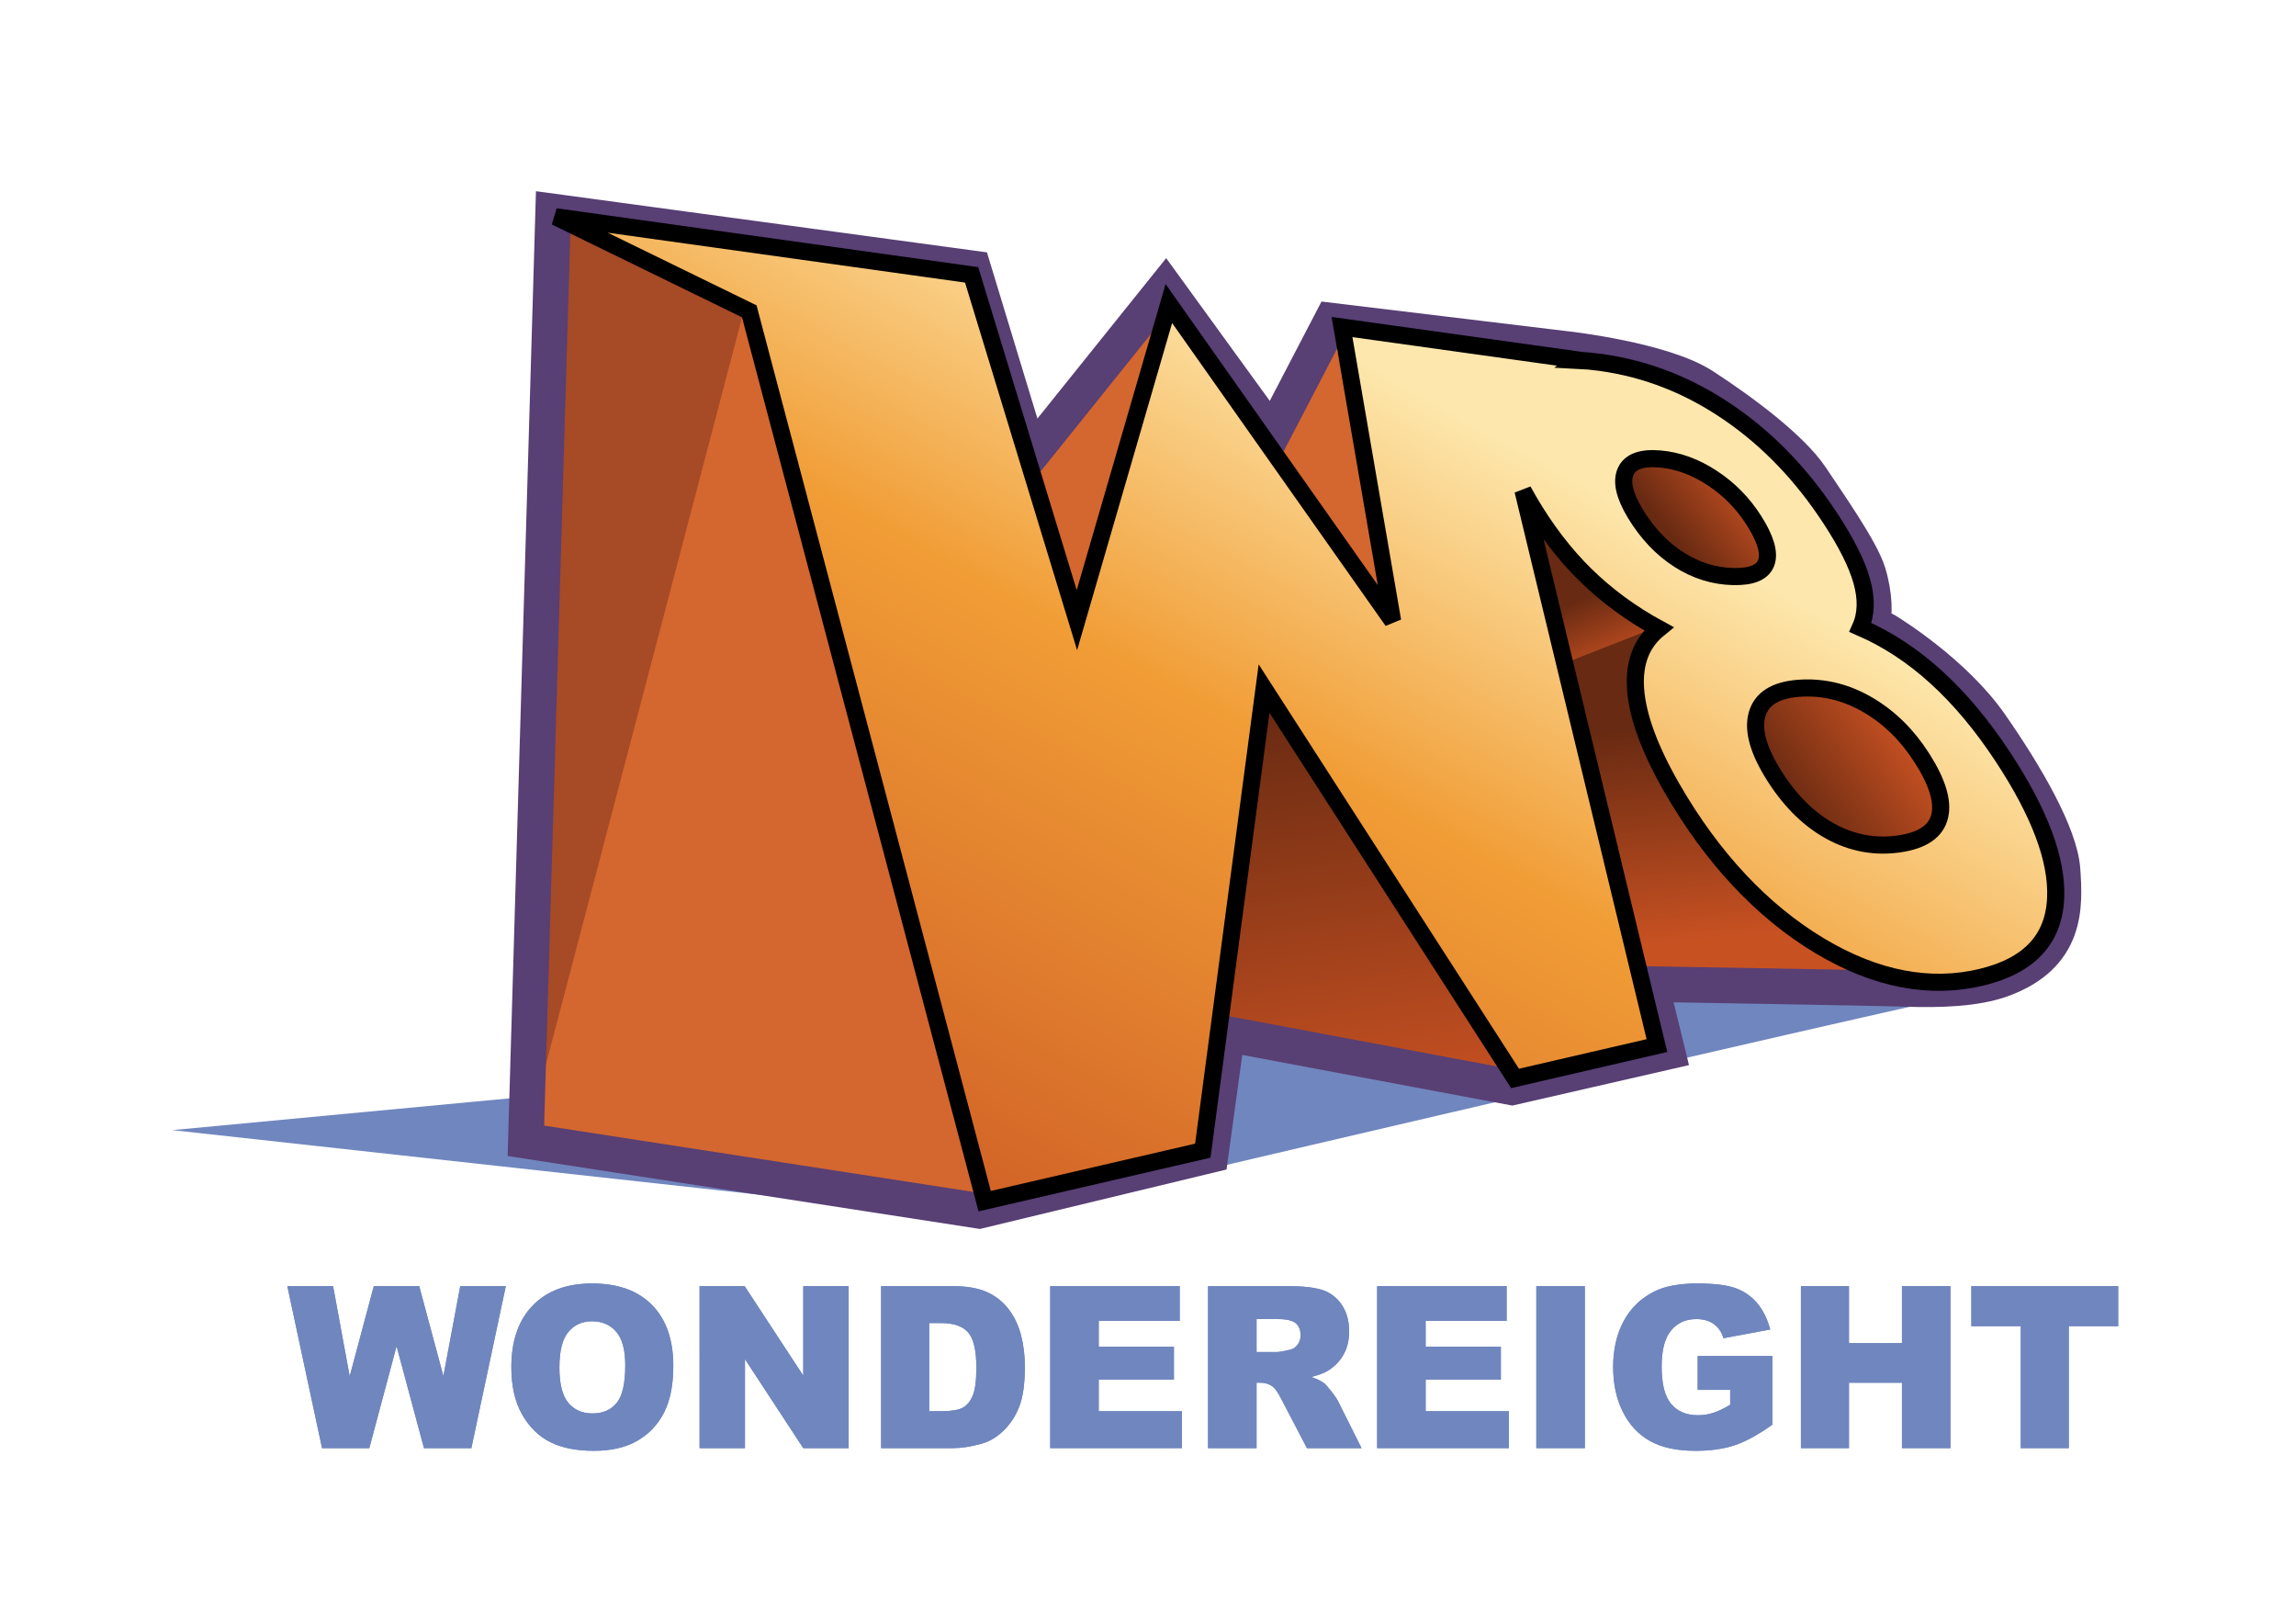 <?xml version="1.0" encoding="utf-8"?>
<!-- Generator: Adobe Illustrator 12.0.0, SVG Export Plug-In . SVG Version: 6.00 Build 51448)  -->
<!DOCTYPE svg PUBLIC "-//W3C//DTD SVG 1.1//EN" "http://www.w3.org/Graphics/SVG/1.1/DTD/svg11.dtd">
<svg  version="1.1" xmlns:x="http://ns.adobe.com/Extensibility/1.0/" xmlns:i="http://ns.adobe.com/AdobeIllustrator/10.0/" xmlns:graph="http://ns.adobe.com/Graphs/1.0/"
	 xmlns="http://www.w3.org/2000/svg" xmlns:xlink="http://www.w3.org/1999/xlink" xmlns:a="http://ns.adobe.com/AdobeSVGViewerExtensions/3.0/"
	 width="644.967" height="449.977" viewBox="0 0 644.967 449.977"
	 style="overflow:visible;enable-background:new 0 0 644.967 449.977;" xml:space="preserve">
<g id="Layer_6">
	<rect style="fill:#FFFFFF;" width="644.967" height="449.977"/>
	<path style="fill:#7086BE;" d="M275.39,343.4c0,0,293-69,296-68s-110,0-110,0l-120,9L275.39,343.4z"/>
	<polygon style="fill:#7086BE;" points="262.39,309.4 239.39,299.4 48.39,317.4 266.39,341.4 	"/>
</g>
<g id="Layer_4">
	<polygon style="fill:#D4662F;" points="155.391,62.879 147.724,320.4 275.939,339.35 209.809,89.434 	"/>
	<polygon style="fill:#A74A26;" points="208.724,88.067 147.724,320.4 155.391,62.879 	"/>
	<polygon style="fill:#D4662F;" points="327.389,80.733 288.056,131.4 300.724,173.4 328.724,83.4 	"/>
	<polyline style="fill:#D4662F;" points="356.055,124.733 374.055,90.066 384.724,144.733 388.724,168.066 355.389,124.733 	"/>
	<linearGradient id="XMLID_7_" gradientUnits="userSpaceOnUse" x1="386.928" y1="317.962" x2="369.595" y2="195.962">
		<stop  offset="0.045" style="stop-color:#C85122"/>
		<stop  offset="1" style="stop-color:#682A12"/>
		<a:midPointStop  offset="0.045" style="stop-color:#C85122"/>
		<a:midPointStop  offset="0.5" style="stop-color:#C85122"/>
		<a:midPointStop  offset="1" style="stop-color:#682A12"/>
	</linearGradient>
	<polygon style="fill:url(#XMLID_7_);" points="424.722,305.4 343.389,290.067 355.088,193.391 	"/>
	<linearGradient id="XMLID_8_" gradientUnits="userSpaceOnUse" x1="464.453" y1="184.44" x2="455.454" y2="163.443">
		<stop  offset="0.045" style="stop-color:#C85122"/>
		<stop  offset="1" style="stop-color:#682A12"/>
		<a:midPointStop  offset="0.045" style="stop-color:#C85122"/>
		<a:midPointStop  offset="0.5" style="stop-color:#C85122"/>
		<a:midPointStop  offset="1" style="stop-color:#682A12"/>
	</linearGradient>
	<polyline style="fill:url(#XMLID_8_);" points="545.389,277.4 462.057,276.067 429.389,142.733 444.057,159.4 456.722,169.4 
		465.97,176.583 462.057,180.733 459.389,196.067 468.722,218.067 490.722,248.733 510.722,264.067 545.389,276.067 	"/>
	<linearGradient id="XMLID_9_" gradientUnits="userSpaceOnUse" x1="491.866" y1="133.824" x2="469.866" y2="151.157">
		<stop  offset="0.045" style="stop-color:#C85122"/>
		<stop  offset="1" style="stop-color:#682A12"/>
		<a:midPointStop  offset="0.045" style="stop-color:#C85122"/>
		<a:midPointStop  offset="0.5" style="stop-color:#C85122"/>
		<a:midPointStop  offset="1" style="stop-color:#682A12"/>
	</linearGradient>
	<path style="fill:url(#XMLID_9_);" d="M460.722,130.733c-5.333,2.667-7.334,15.333,4,22c11.335,6.667,14.89,9.72,22.111,9.193
		c7.224-0.527,20.555-5.86-0.111-23.193C466.057,121.4,460.722,130.733,460.722,130.733z"/>
	<linearGradient id="XMLID_10_" gradientUnits="userSpaceOnUse" x1="535.93" y1="203.22" x2="503.263" y2="226.553">
		<stop  offset="0.045" style="stop-color:#C85122"/>
		<stop  offset="1" style="stop-color:#682A12"/>
		<a:midPointStop  offset="0.045" style="stop-color:#C85122"/>
		<a:midPointStop  offset="0.5" style="stop-color:#C85122"/>
		<a:midPointStop  offset="1" style="stop-color:#682A12"/>
	</linearGradient>
	<path style="fill:url(#XMLID_10_);" d="M504.722,192.733c9.335-1.333,22,6.666,26,10s14.002,16,13.335,22
		c-0.668,6-2.668,16-16.668,12s-29.332-14-34-26c-4.667-12,8.002-17.999,10.668-18.666"/>
</g>
<g id="Layer_10">
	<linearGradient id="XMLID_11_" gradientUnits="userSpaceOnUse" x1="483.599" y1="266.478" x2="477.599" y2="202.981">
		<stop  offset="0.045" style="stop-color:#C85122"/>
		<stop  offset="1" style="stop-color:#682A12"/>
		<a:midPointStop  offset="0.045" style="stop-color:#C85122"/>
		<a:midPointStop  offset="0.5" style="stop-color:#C85122"/>
		<a:midPointStop  offset="1" style="stop-color:#682A12"/>
	</linearGradient>
	<polygon style="fill:url(#XMLID_11_);" points="463.394,176.888 437.894,186.888 459.894,272.388 522.394,272.888 511.17,265.632 
		497.394,256.388 484.394,243.388 469.716,221.414 461.894,206.388 459.451,193.531 459.894,186.388 	"/>
</g>
<g id="Layer_5">
	<path style="fill:none;stroke:#583F74;stroke-width:10;" d="M147.724,320.4l7.667-261l118,16l16,52.667l38-47.333l30,41.333
		l16.666-32l66.334,8c0,0,26.668,3,38,10.333c11.333,7.333,24.999,17.667,30.333,25.667c5.335,8,14,20.334,16,26.667
		s2,12.666,1,14.333s2.333,1,4,2s19.335,12,29.335,26.333s19.665,31,20.332,41s1.444,23.962-17,30.667
		c-7.332,2.666-17.332,2.999-27.332,2.666s-71.335-1.333-71.335-1.333l4.667,19l-43.667,10l-80-15l-4.667,34l-64.999,15.667
		L147.724,320.4z"/>
</g>
<g id="Layer_2_copy">
	<linearGradient id="XMLID_12_" gradientUnits="userSpaceOnUse" x1="247.26" y1="376.596" x2="421.251" y2="60.113">
		<stop  offset="0" style="stop-color:#C85122"/>
		<stop  offset="0.556" style="stop-color:#F19D36"/>
		<stop  offset="0.848" style="stop-color:#FDE7AC"/>
		<a:midPointStop  offset="0" style="stop-color:#C85122"/>
		<a:midPointStop  offset="0.5" style="stop-color:#C85122"/>
		<a:midPointStop  offset="0.556" style="stop-color:#F19D36"/>
		<a:midPointStop  offset="0.5" style="stop-color:#F19D36"/>
		<a:midPointStop  offset="0.848" style="stop-color:#FDE7AC"/>
	</linearGradient>
	<path style="fill:url(#XMLID_12_);stroke:#000000;stroke-width:4.807;" d="M543.917,190.2c-6.633-6.034-13.7-10.676-21.311-13.98
		c1.665-3.705,1.777-8.03,0.394-12.979c-1.358-4.857-4.283-10.708-8.762-17.549c-8.053-12.306-17.463-22.105-28.479-29.682
		c-11.188-7.691-23.156-12.447-36.268-14.245c-2.197-0.301-4.258-0.487-6.212-0.579l0.096-0.074l-66.39-9.264l14.221,82.563
		l-62.86-89.163l-25.831,88.927l-29.573-96.98L156.057,60.879l54.418,26.555l66.13,249.917l61.274-14.178l17.209-129.781
		l70.5,109.491l39.862-9.222l-37.637-155.892c0.498,0.916,1.02,1.845,1.572,2.792c4.705,8.083,10.063,15.09,16.022,20.933
		c5.971,5.854,12.851,10.899,20.562,15.089c-4.824,3.908-7.05,9.536-6.52,16.947c0.538,7.612,3.937,16.908,10.266,27.883
		c11.283,19.565,25.28,34.52,41.454,44.219c15.818,9.488,31.176,12.309,45.567,8.801c13.508-3.292,20.201-10.781,20.712-22.184
		c0.486-10.837-4.544-24.056-14.863-39.733C556.733,203.625,550.534,196.222,543.917,190.2z M481.027,134.292
		c4.728,3.117,8.603,7.062,11.664,11.881c3.265,5.141,4.436,9.068,3.485,11.786c-0.964,2.763-4.059,4.093-9.343,3.968
		c-5.349-0.126-10.438-1.704-15.209-4.763c-4.801-3.079-8.892-7.389-12.225-12.88c-3.121-5.145-4.013-9.121-2.704-11.93
		c1.285-2.758,4.513-3.896,9.621-3.447C471.382,129.353,476.27,131.154,481.027,134.292z M544.884,229.19
		c-1.001,4.239-4.758,6.859-11.397,7.824c-6.787,0.987-13.337-0.223-19.536-3.678c-6.262-3.49-11.709-9.061-16.242-16.591
		c-4.203-6.979-5.478-12.61-3.88-16.863c1.56-4.155,5.755-6.344,12.464-6.632c6.578-0.28,12.787,1.362,18.721,4.899
		c5.878,3.501,10.813,8.393,14.866,14.732C544.185,219.619,545.871,225.051,544.884,229.19z"/>
	<g>
		<g>
			<path style="fill:#7086BE;" d="M80.712,361.219h12.859l4.662,25.325l6.77-25.325h12.758l6.791,25.254l4.732-25.254h12.803
				l-9.68,45.5h-13.305l-7.703-28.646l-7.657,28.646H90.464L80.712,361.219z"/>
			<path style="fill:#7086BE;" d="M143.641,384c0-7.42,1.996-13.197,5.99-17.33c3.994-4.133,9.557-6.202,16.686-6.202
				c7.308,0,12.939,2.032,16.892,6.092c3.954,4.062,5.932,9.75,5.932,17.066c0,5.312-0.866,9.67-2.592,13.069
				c-1.727,3.4-4.223,6.047-7.488,7.938c-3.266,1.891-7.334,2.835-12.206,2.835c-4.953,0-9.052-0.816-12.297-2.449
				c-3.246-1.633-5.876-4.215-7.892-7.75C144.649,393.735,143.641,389.313,143.641,384z M157.141,384.063
				c0,4.592,0.83,7.891,2.49,9.896c1.661,2.008,3.918,3.009,6.776,3.009c2.938,0,5.21-0.982,6.82-2.947
				c1.61-1.965,2.415-5.491,2.415-10.58c0-4.282-0.84-7.408-2.52-9.385c-1.679-1.975-3.958-2.963-6.836-2.963
				c-2.757,0-4.971,1.004-6.64,3.01C157.975,376.112,157.141,379.43,157.141,384.063z"/>
			<path style="fill:#7086BE;" d="M196.517,361.219h12.661l16.464,25.127v-25.127h12.75v45.5h-12.75l-16.375-24.992v24.992h-12.75
				V361.219z"/>
			<path style="fill:#7086BE;" d="M247.518,361.219h20.143c3.968,0,7.176,0.559,9.621,1.676c2.445,1.117,4.464,2.72,6.062,4.811
				c1.596,2.09,2.751,4.521,3.471,7.295c0.718,2.773,1.078,5.711,1.078,8.814c0,4.864-0.535,8.633-1.602,11.312
				c-1.068,2.68-2.55,4.926-4.445,6.737c-1.895,1.811-3.93,3.016-6.105,3.613c-2.973,0.828-5.666,1.242-8.08,1.242h-20.143V361.219z
				 M261.018,371.594v24.75h3.336c2.844,0,4.866-0.324,6.068-0.972c1.202-0.649,2.143-1.781,2.824-3.399
				c0.68-1.617,1.021-4.238,1.021-7.865c0-4.799-0.761-8.084-2.283-9.856c-1.523-1.771-4.047-2.658-7.572-2.658H261.018z"/>
			<path style="fill:#7086BE;" d="M295.017,361.219h36.375v9.75h-22.75v7.25h21.125v9.25h-21.125v8.875h23.375v10.375h-37V361.219z"
				/>
			<path style="fill:#7086BE;" d="M339.355,406.719v-45.5h22.613c4.191,0,7.397,0.375,9.614,1.122
				c2.214,0.748,4.001,2.135,5.36,4.158c1.357,2.023,2.037,4.49,2.037,7.396c0,2.533-0.522,4.719-1.567,6.554
				c-1.046,1.838-2.48,3.329-4.309,4.469c-1.167,0.727-2.764,1.33-4.793,1.807c1.613,0.559,2.789,1.115,3.526,1.67
				c0.499,0.373,1.221,1.168,2.168,2.385c0.945,1.217,1.578,2.154,1.898,2.814l6.576,13.125h-15.343l-7.229-13.835
				c-0.912-1.79-1.725-2.953-2.438-3.488c-0.973-0.699-2.071-1.051-3.3-1.051h-1.19v18.375H339.355z M352.98,379.719h5.724
				c0.618,0,1.817-0.207,3.596-0.621c0.897-0.185,1.633-0.662,2.202-1.427s0.854-1.645,0.854-2.639c0-1.468-0.451-2.595-1.35-3.382
				c-0.897-0.785-2.585-1.18-5.062-1.18h-5.963V379.719z"/>
			<path style="fill:#7086BE;" d="M386.854,361.219h36.375v9.75h-22.75v7.25h21.125v9.25h-21.125v8.875h23.375v10.375h-37V361.219z"
				/>
			<path style="fill:#7086BE;" d="M431.568,361.219h13.625v45.5h-13.625V361.219z"/>
			<path style="fill:#7086BE;" d="M476.896,390.344v-9.5h21v19.274c-4.018,2.846-7.571,4.783-10.657,5.811
				c-3.088,1.025-6.75,1.541-10.984,1.541c-5.214,0-9.467-0.917-12.754-2.757s-5.834-4.578-7.643-8.217
				c-1.808-3.637-2.712-7.812-2.712-12.526c0-4.96,0.987-9.275,2.964-12.943c1.978-3.668,4.873-6.453,8.688-8.355
				c2.978-1.467,6.981-2.202,12.015-2.202c4.851,0,8.481,0.458,10.888,1.372s4.403,2.33,5.991,4.25
				c1.588,1.922,2.78,4.355,3.58,7.303l-13.125,2.451c-0.54-1.738-1.45-3.07-2.733-3.992s-2.92-1.383-4.909-1.383
				c-2.967,0-5.331,1.069-7.092,3.202c-1.762,2.135-2.641,5.512-2.641,10.129c0,4.908,0.895,8.414,2.683,10.515
				c1.789,2.104,4.281,3.154,7.481,3.154c1.519,0,2.969-0.22,4.348-0.666s2.959-1.203,4.738-2.275v-4.184H476.896z"/>
			<path style="fill:#7086BE;" d="M505.896,361.219h13.5v16h14.875v-16h13.625v45.5h-13.625v-18.375h-14.875v18.375h-13.5V361.219z"
				/>
			<path style="fill:#7086BE;" d="M553.772,361.219h41.25v11.25h-13.875v34.25h-13.5v-34.25h-13.875V361.219z"/>
		</g>
		<g>
			<path style="fill:#7086BE;" d="M80.712,361.219h12.859l4.662,25.325l6.77-25.325h12.758l6.791,25.254l4.732-25.254h12.803
				l-9.68,45.5h-13.305l-7.703-28.646l-7.657,28.646H90.464L80.712,361.219z"/>
			<path style="fill:#7086BE;" d="M143.641,384c0-7.42,1.996-13.197,5.99-17.33c3.994-4.133,9.557-6.202,16.686-6.202
				c7.308,0,12.939,2.032,16.892,6.092c3.954,4.062,5.932,9.75,5.932,17.066c0,5.312-0.866,9.67-2.592,13.069
				c-1.727,3.4-4.223,6.047-7.488,7.938c-3.266,1.891-7.334,2.835-12.206,2.835c-4.953,0-9.052-0.816-12.297-2.449
				c-3.246-1.633-5.876-4.215-7.892-7.75C144.649,393.735,143.641,389.313,143.641,384z M157.141,384.063
				c0,4.592,0.83,7.891,2.49,9.896c1.661,2.008,3.918,3.009,6.776,3.009c2.938,0,5.21-0.982,6.82-2.947
				c1.61-1.965,2.415-5.491,2.415-10.58c0-4.282-0.84-7.408-2.52-9.385c-1.679-1.975-3.958-2.963-6.836-2.963
				c-2.757,0-4.971,1.004-6.64,3.01C157.975,376.112,157.141,379.43,157.141,384.063z"/>
			<path style="fill:#7086BE;" d="M196.517,361.219h12.661l16.464,25.127v-25.127h12.75v45.5h-12.75l-16.375-24.992v24.992h-12.75
				V361.219z"/>
			<path style="fill:#7086BE;" d="M247.518,361.219h20.143c3.968,0,7.176,0.559,9.621,1.676c2.445,1.117,4.464,2.72,6.062,4.811
				c1.596,2.09,2.751,4.521,3.471,7.295c0.718,2.773,1.078,5.711,1.078,8.814c0,4.864-0.535,8.633-1.602,11.312
				c-1.068,2.68-2.55,4.926-4.445,6.737c-1.895,1.811-3.93,3.016-6.105,3.613c-2.973,0.828-5.666,1.242-8.08,1.242h-20.143V361.219z
				 M261.018,371.594v24.75h3.336c2.844,0,4.866-0.324,6.068-0.972c1.202-0.649,2.143-1.781,2.824-3.399
				c0.68-1.617,1.021-4.238,1.021-7.865c0-4.799-0.761-8.084-2.283-9.856c-1.523-1.771-4.047-2.658-7.572-2.658H261.018z"/>
			<path style="fill:#7086BE;" d="M295.017,361.219h36.375v9.75h-22.75v7.25h21.125v9.25h-21.125v8.875h23.375v10.375h-37V361.219z"
				/>
			<path style="fill:#7086BE;" d="M339.355,406.719v-45.5h22.613c4.191,0,7.397,0.375,9.614,1.122
				c2.214,0.748,4.001,2.135,5.36,4.158c1.357,2.023,2.037,4.49,2.037,7.396c0,2.533-0.522,4.719-1.567,6.554
				c-1.046,1.838-2.48,3.329-4.309,4.469c-1.167,0.727-2.764,1.33-4.793,1.807c1.613,0.559,2.789,1.115,3.526,1.67
				c0.499,0.373,1.221,1.168,2.168,2.385c0.945,1.217,1.578,2.154,1.898,2.814l6.576,13.125h-15.343l-7.229-13.835
				c-0.912-1.79-1.725-2.953-2.438-3.488c-0.973-0.699-2.071-1.051-3.3-1.051h-1.19v18.375H339.355z M352.98,379.719h5.724
				c0.618,0,1.817-0.207,3.596-0.621c0.897-0.185,1.633-0.662,2.202-1.427s0.854-1.645,0.854-2.639c0-1.468-0.451-2.595-1.35-3.382
				c-0.897-0.785-2.585-1.18-5.062-1.18h-5.963V379.719z"/>
			<path style="fill:#7086BE;" d="M386.854,361.219h36.375v9.75h-22.75v7.25h21.125v9.25h-21.125v8.875h23.375v10.375h-37V361.219z"
				/>
			<path style="fill:#7086BE;" d="M431.568,361.219h13.625v45.5h-13.625V361.219z"/>
			<path style="fill:#7086BE;" d="M476.896,390.344v-9.5h21v19.274c-4.018,2.846-7.571,4.783-10.657,5.811
				c-3.088,1.025-6.75,1.541-10.984,1.541c-5.214,0-9.467-0.917-12.754-2.757s-5.834-4.578-7.643-8.217
				c-1.808-3.637-2.712-7.812-2.712-12.526c0-4.96,0.987-9.275,2.964-12.943c1.978-3.668,4.873-6.453,8.688-8.355
				c2.978-1.467,6.981-2.202,12.015-2.202c4.851,0,8.481,0.458,10.888,1.372s4.403,2.33,5.991,4.25
				c1.588,1.922,2.78,4.355,3.58,7.303l-13.125,2.451c-0.54-1.738-1.45-3.07-2.733-3.992s-2.92-1.383-4.909-1.383
				c-2.967,0-5.331,1.069-7.092,3.202c-1.762,2.135-2.641,5.512-2.641,10.129c0,4.908,0.895,8.414,2.683,10.515
				c1.789,2.104,4.281,3.154,7.481,3.154c1.519,0,2.969-0.22,4.348-0.666s2.959-1.203,4.738-2.275v-4.184H476.896z"/>
			<path style="fill:#7086BE;" d="M505.896,361.219h13.5v16h14.875v-16h13.625v45.5h-13.625v-18.375h-14.875v18.375h-13.5V361.219z"
				/>
			<path style="fill:#7086BE;" d="M553.772,361.219h41.25v11.25h-13.875v34.25h-13.5v-34.25h-13.875V361.219z"/>
		</g>
	</g>
</g>
</svg>
